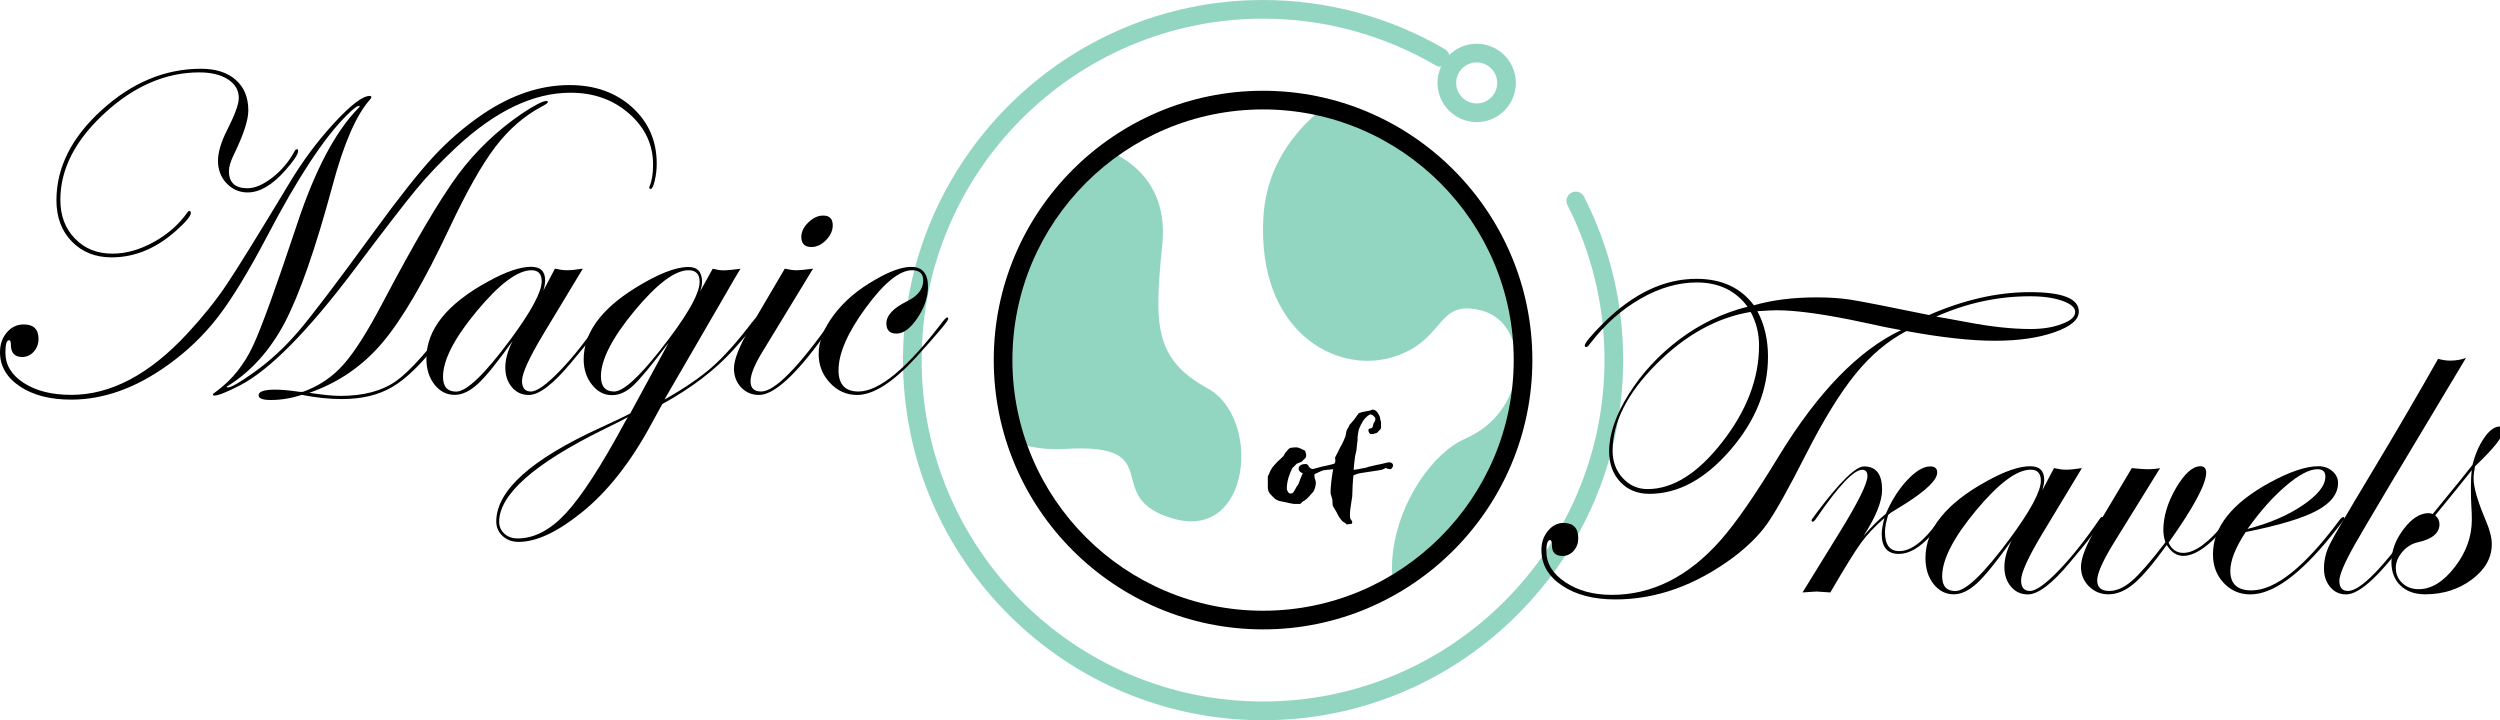 <?xml version="1.0" encoding="utf-8"?>
<!-- Generator: Adobe Illustrator 24.3.0, SVG Export Plug-In . SVG Version: 6.00 Build 0)  -->
<svg version="1.1" xmlns="http://www.w3.org/2000/svg" xmlns:xlink="http://www.w3.org/1999/xlink" x="0px" y="0px"
	 viewBox="0 0 268 77.21" style="enable-background:new 0 0 268 77.21;" xml:space="preserve">
<style type="text/css">
	.st0{clip-path:url(#SVGID_2_);}
	.st1{fill:none;stroke:#000000;stroke-width:2;stroke-linecap:round;stroke-linejoin:round;stroke-miterlimit:10;}
	.st2{clip-path:url(#SVGID_4_);}
	.st3{clip-path:url(#SVGID_6_);}
	.st4{fill:#92D6C1;}
</style>
<g id="Layer_1">
</g>
<g id="Layer_2">
	<g>
		<g>
			<defs>
				<circle id="SVGID_5_" cx="135.4" cy="38.6" r="27.87"/>
			</defs>
			<clipPath id="SVGID_2_">
				<use xlink:href="#SVGID_5_"  style="overflow:visible;"/>
			</clipPath>
			<g class="st0">
				<path class="st4" d="M150.03,7.21c0,0-13.94,3.97-14.6,16.14s7.74,16.7,13.71,14.98s4.65-6.36,9.73-5.03
					c5.09,1.33,5.31,10.62-1.77,13.71c-7.08,3.1-13.94,20.57,1.11,24.33s28.31-28.67,16.37-42.87
					C162.64,14.27,150.03,7.21,150.03,7.21z"/>
			</g>
			<g class="st0">
				<path class="st4" d="M117.74,15.82c0,0,7.74,1.77,6.86,10.4s-0.88,12.26,4.87,15.42c5.75,3.16,4.65,16.21-3.54,14
					c-8.18-2.21-0.44-8.18-11.72-7.52s-14.16-10.31-13.05-19.65S112.43,15.38,117.74,15.82z"/>
			</g>
		</g>
		<g>
			<path d="M135.4,67.47c-15.92,0-28.87-12.95-28.87-28.87S119.48,9.73,135.4,9.73s28.87,12.95,28.87,28.87
				S151.32,67.47,135.4,67.47z M135.4,11.73c-14.82,0-26.87,12.05-26.87,26.87s12.05,26.87,26.87,26.87s26.87-12.05,26.87-26.87
				S150.21,11.73,135.4,11.73z"/>
		</g>
		<g>
			<path d="M136.26,50.33c0.16-0.3,0.43-0.54,0.65-0.8l0.49-0.46l0.19-0.19l0.19-0.33c0.03-0.02,0.21-0.25,0.27-0.32
				c0.02-0.02,0.06-0.06,0.06-0.08c0.05-0.03,0.19-0.11,0.19-0.13c0.05-0.02,0.38-0.05,0.46-0.06h0.24c0.25,0,0.62,0.24,0.86,0.33
				c0.08,0.03,0.14,0.4,0.16,0.41v0.08c0,0.11-0.02,0.19-0.06,0.3c-0.11,0.09-0.32,0.3-0.41,0.41c-0.05,0.05-0.53,0.19-0.56,0.24
				c-0.03,0.05-0.38,0.37-0.45,0.45c-0.3,0.57-0.59,1.43-0.59,2.09v0.21c0.02,0.03,0.1,0.22,0.13,0.27
				c0.03,0.03,0.11,0.13,0.14,0.13c0,0,0.08,0.02,0.11,0.02c0.13,0,0.18,0,0.27-0.08c0.1-0.06,0.38-0.62,0.4-0.65
				c0.03-0.03,0.18-0.25,0.21-0.32l0.25-0.67c0.02-0.02,0.06-0.11,0.06-0.13c0.03-0.05,0.11-0.27,0.14-0.33
				c-0.05,0-0.24-0.09-0.27-0.13c-0.06-0.02-0.16-0.21-0.18-0.33v-0.06c0.03-0.3,0.38-0.46,0.7-0.46c0.13,0,0.25,0.03,0.33,0.14
				c0,0,0.05,0.11,0.06,0.13c0.11,0.14,0.24,0.27,0.43,0.27c0.02,0,0.1-0.02,0.1-0.02c0.1-0.02,0.83-0.22,0.92-0.25
				c0.03,0,0.29-0.06,0.32-0.06c0.22-0.06,0.83-0.19,0.86-0.21c0.03,0,0.24-0.11,0.27-0.13c0.03-0.02,0.16-0.06,0.19-0.06
				c0.29-0.06,0.65-0.14,0.96-0.14c0.03,0,0.19,0.02,0.22,0.02c0.03,0.02,0.13,0.1,0.14,0.13v0.13c0.11,0.05,0.03,0.51-0.27,0.53
				h-0.03c-0.1,0-0.13,0.08-0.25,0.08c-0.03,0-0.1,0.02-0.11,0.02c-0.03,0-0.29-0.11-0.32-0.1c-0.03,0-0.3-0.02-0.33,0
				c-0.03,0.02-0.3,0.03-0.33,0.05c-0.03,0.02-0.41,0.06-0.46,0.06c-0.03,0.02-0.29,0.02-0.32,0.03c-0.05,0-0.41,0.05-0.46,0.06
				c-0.14,0.03-0.78,0.37-0.92,0.41v0.3c0,0.05,0.13,0.41,0.13,0.46c0,0.02,0.02,0.1,0.02,0.13c0,0.3-0.1,0.73-0.27,0.99
				c-0.02,0.02-0.13,0.13-0.13,0.14c-0.05,0.03-0.3,0.35-0.33,0.38c-0.18,0.21-0.32,0.32-0.53,0.46c-0.02,0.02-0.13,0.06-0.13,0.06
				c-0.05,0.05-0.24,0.22-0.27,0.27h-0.72c-0.03,0-0.49-0.1-0.67-0.13c-0.02-0.02-0.24-0.06-0.25-0.06
				c-0.06-0.02-0.59-0.11-0.67-0.14c-0.06-0.02-0.35-0.16-0.38-0.19c-0.08-0.06-0.45-0.43-0.53-0.53c-0.05-0.05-0.19-0.27-0.21-0.33
				c-0.02-0.05-0.06-0.27-0.06-0.32v-1.26C136.07,50.81,136.12,50.56,136.26,50.33z"/>
			<path d="M142.97,49.98c0.03-0.05,0.08-0.22,0.1-0.25s0.08-0.3,0.08-0.33c0.02-0.02-0.05-0.3-0.02-0.38l0.3-0.57l0.22-0.46
				c0.03-0.03,0.19-0.35,0.22-0.4c0.03-0.06,0.24-0.48,0.27-0.59c0.14-0.25,0.14-0.57,0.22-0.86l0.25-0.45
				c0-0.02,0.06-0.13,0.06-0.14c0.02-0.03,0.46-0.51,0.49-0.56c0.03-0.06,0.27-0.37,0.35-0.49l0.14-0.19
				c0.02-0.02,0.11-0.06,0.14-0.06c0.02-0.02,0.24-0.06,0.25-0.08c0.06-0.02,0.81-0.16,0.84-0.16c0.02,0,0.1-0.05,0.1-0.05
				c0.03-0.02,0.13-0.05,0.16-0.05h0.02c0.19,0,0.4,0.14,0.49,0.29c0.13,0.18,0.25,0.38,0.3,0.61c0,0.03,0.03,0.21,0.03,0.24
				c0.02,0,0.05,0.08,0.05,0.08c0,0.02,0.02,0.16,0.02,0.22c-0.03,0.24,0.08,0.56-0.13,0.73c-0.13,0.08-0.21,0.29-0.33,0.32
				c-0.02,0-0.14,0.05-0.14,0.06h-0.06c-0.13,0.1-0.45,0.06-0.48,0.06c-0.02-0.02-0.16-0.08-0.16-0.21l-0.02-0.03
				c-0.02-0.02-0.03-0.03-0.03-0.05c-0.05-0.24,0.08-0.27,0.13-0.29c0.02,0,0.14-0.03,0.16-0.03c0.18-0.03,0.21-0.35,0.25-0.51
				c0.03-0.05,0.18-0.29,0.18-0.33c0,0,0.02-0.08,0.02-0.09c0-0.14,0-0.14-0.06-0.25c-0.05-0.03-0.19-0.21-0.24-0.24
				c-0.05,0.02-0.25-0.13-0.29-0.05c-0.35,0.16-0.73,0.62-0.86,0.92l-0.08,0.13c-0.05,0.13-0.21,0.45-0.21,0.46
				c-0.02,0.03-0.08,0.25-0.08,0.33c-0.02,0.05-0.08,0.46-0.08,0.53c-0.03,0.06,0.02,0.4-0.02,0.46c-0.02,0.24-0.1,0.76-0.11,1
				c0,0.03-0.14,0.59-0.14,0.62c-0.02,0.08-0.17,1.37-0.16,1.45c0.02,0,0.03,0.02,0.05,0.02c0.03,0,0.61-0.08,1.24-0.22
				c0.11,0,0.24-0.1,0.37-0.11c0.18-0.05,1.21-0.29,1.35-0.3c0.38-0.1,0.69-0.16,0.7-0.16h0.03c0.19-0.05,0.35,0.05,0.46,0.17v0.02
				c0.02,0.02,0,0.05,0,0.05c0.1,0.08-0.08,0.46-0.24,0.48c-0.05,0-0.27,0.02-0.38-0.08c0,0-0.14-0.05-0.19-0.03
				c-0.02,0.03-0.16,0.11-0.38,0.18c-0.35,0.08-1.78,0.27-2.23,0.35c-0.35,0.05-0.69,0.19-0.8,0.25c-0.06,0.45-0.13,1.7-0.13,2.23
				l-0.21,1.39l-0.03,0.38c0,0.19-0.03,0.48,0.05,0.67c0,0.02,0.16,0.22,0.18,0.25v0.21c0,0.02-0.05,0.05-0.06,0.06
				c-0.03,0-0.32,0.05-0.4,0.06h-0.13c-0.02,0-0.13-0.11-0.13-0.13c-0.05-0.03-0.3-0.17-0.33-0.21c-0.05-0.03-0.27-0.35-0.3-0.38
				c0-0.02-0.05-0.06-0.06-0.08c-0.03-0.03-0.22-0.41-0.24-0.46l-0.11-0.19c-0.03-0.09-0.33-0.51-0.33-0.59
				c0-0.02-0.03-0.43-0.03-0.59c-0.02-0.16-0.19-0.62-0.19-0.67C142.62,52.01,142.82,50.78,142.97,49.98z"/>
		</g>
		<g>
			<g>
				<path class="st4" d="M135.4,77.21c-21.29,0-38.6-17.32-38.6-38.6S114.11,0,135.4,0c6.86,0,13.6,1.82,19.49,5.27
					c0.48,0.28,0.64,0.89,0.36,1.37c-0.28,0.48-0.89,0.64-1.37,0.36c-5.58-3.27-11.97-5-18.48-5c-20.18,0-36.6,16.42-36.6,36.6
					s16.42,36.6,36.6,36.6S172,58.79,172,38.6c0-5.85-1.34-11.43-3.97-16.61c-0.25-0.49-0.06-1.09,0.44-1.34
					c0.49-0.25,1.09-0.06,1.34,0.44c2.78,5.46,4.19,11.35,4.19,17.51C174,59.89,156.68,77.21,135.4,77.21z"/>
			</g>
			<g>
				<path class="st4" d="M158.3,13.09c-2.31,0-4.2-1.88-4.2-4.2c0-2.31,1.88-4.2,4.2-4.2s4.2,1.88,4.2,4.2
					C162.5,11.2,160.62,13.09,158.3,13.09z M158.3,6.69c-1.21,0-2.2,0.99-2.2,2.2c0,1.21,0.99,2.2,2.2,2.2s2.2-0.99,2.2-2.2
					C160.5,7.68,159.51,6.69,158.3,6.69z"/>
			</g>
		</g>
		<g>
			<path d="M70.4,17.54c0,0.63-0.07,1.24-0.21,1.83c-0.14,0.59-0.28,0.88-0.42,0.88c-0.11,0-0.17-0.04-0.17-0.13
				c0.02-0.06,0.03-0.13,0.05-0.19c0.24-0.57,0.36-1.33,0.36-2.28c0-2.15-0.86-3.97-2.57-5.47s-3.81-2.24-6.28-2.24
				c-3.99,0-8.08,1.96-12.27,5.87c-1.65,1.54-3.07,3.03-4.27,4.49c-1.15,1.38-3.4,4.29-6.74,8.74c-4.95,6.55-9.01,10.65-12.17,12.28
				c-1.42,0.73-2.34,1.09-2.74,1.09c-0.1,0-0.15-0.06-0.15-0.17c0.02-0.02,0.19-0.15,0.51-0.39c1.58-1.18,2.85-2.77,3.78-4.76
				c0.87-1.83,2.44-6.16,4.71-12.98c1.92-5.82,4.12-10,6.6-12.52c0.1-0.1,0.15-0.18,0.15-0.24c-0.21-0.06-0.69,0.28-1.43,1.04
				c-2.41,2.39-5.24,6.7-8.49,12.91c-2.01,3.82-3.77,6.71-5.28,8.67c-1.51,1.96-3.31,3.69-5.4,5.18c-3.43,2.46-6.88,3.69-10.34,3.69
				c-2.25,0-4.08-0.47-5.5-1.42S0,39.24,0,37.76c0-0.84,0.24-1.55,0.73-2.12c0.48-0.57,1.09-0.86,1.82-0.86
				c1.05,0,1.58,0.52,1.58,1.55c0,0.53-0.17,0.99-0.51,1.37s-0.76,0.57-1.25,0.57c-0.8,0-1.2-0.44-1.2-1.31
				c0-0.32-0.07-0.49-0.2-0.49c-0.26,0-0.39,0.45-0.39,1.33c0,1.33,0.66,2.41,1.98,3.26c1.32,0.85,3.01,1.27,5.09,1.27
				c4.23,0,8.37-2.19,12.43-6.57c1.63-1.76,3.02-3.48,4.15-5.16c1.13-1.67,3.39-5.32,6.77-10.93c1.42-2.38,3.03-4.54,4.82-6.48
				c1.79-1.94,3.06-2.91,3.82-2.91c0.11,0,0.17,0.05,0.17,0.15c-0.02,0.06-0.05,0.13-0.1,0.19c-1.5,1.65-2.86,4.76-4.08,9.34
				c-1.81,6.71-3.52,11.6-5.12,14.66c-1.59,2.98-3.62,5.23-6.11,6.77c-0.06,0.02-0.1,0.05-0.1,0.1c0.02,0.02,0.05,0.03,0.1,0.05
				c0.37,0,1.28-0.52,2.72-1.55c1.75-1.23,3.35-2.7,4.83-4.42c1.47-1.71,4.14-5.23,8-10.53c2.73-3.75,4.9-6.5,6.51-8.24
				c1.61-1.74,3.39-3.27,5.35-4.6c3.06-2.05,6.14-3.08,9.24-3.08c2.72,0,4.95,0.79,6.71,2.37C69.52,13.09,70.4,15.1,70.4,17.54z
				 M31.96,16.18c0,0.36-0.46,1.05-1.38,2.09c-1.39,1.57-2.74,2.36-4.03,2.36c-0.89,0-1.64-0.33-2.26-0.98s-0.92-1.46-0.92-2.41
				c0-0.92,0.33-2.03,0.99-3.32c0.82-1.62,1.24-2.76,1.24-3.42c0-0.83-0.39-1.49-1.16-1.99s-1.8-0.75-3.06-0.75
				c-3.61,0-7,1.46-10.16,4.37c-3.17,2.91-4.75,6.01-4.75,9.29c0,1.7,0.52,3.08,1.57,4.16c1.04,1.08,2.38,1.61,4.02,1.61
				c1.46,0,2.93-0.42,4.43-1.25s2.71-1.9,3.63-3.21c0.06-0.08,0.11-0.12,0.15-0.12c0.13,0,0.19,0.07,0.19,0.22
				c0,0.32-0.52,0.95-1.55,1.87c-2.14,1.92-4.45,2.89-6.94,2.89c-1.75,0-3.17-0.57-4.27-1.7s-1.65-2.6-1.65-4.42
				c0-3.51,1.62-6.74,4.86-9.68c3.24-2.94,6.79-4.42,10.64-4.42c1.58,0,2.83,0.4,3.72,1.19c0.9,0.79,1.35,1.88,1.35,3.28
				c0,1.04-0.52,2.61-1.55,4.73c-0.36,0.74-0.53,1.33-0.53,1.77c0,1.23,0.66,1.84,1.99,1.84c0.79,0,1.68-0.38,2.66-1.14
				c0.98-0.76,1.77-1.7,2.37-2.8c0.08-0.16,0.16-0.24,0.24-0.24C31.9,15.98,31.96,16.05,31.96,16.18z M58.73,10.96
				c0,0.08-0.22,0.23-0.65,0.46c-1.89,1-3.55,2.45-4.99,4.34c-1.44,1.89-3.08,4.8-4.92,8.71c-2.68,5.69-5.08,9.79-7.19,12.28
				c-2.11,2.49-4.72,4.28-7.82,5.36c1.44,0.22,2.55,0.33,3.32,0.33c2.49,0,4.48-0.53,5.98-1.59c1.5-1.06,3.61-3.44,6.34-7.13
				c0.18-0.23,0.32-0.34,0.41-0.34c0.06,0.02,0.1,0.06,0.1,0.15c0,0.16-0.76,1.21-2.28,3.13c-1.86,2.36-3.52,3.98-4.99,4.83
				c-1.46,0.86-3.26,1.29-5.4,1.29c-1.33,0-2.76-0.15-4.3-0.45c-1.08,0.36-2.19,0.55-3.33,0.55c-0.86,0-1.29-0.17-1.29-0.5
				c0-0.41,0.6-0.61,1.8-0.61c0.66,0,1.54,0.08,2.62,0.24h0.32c1.71-0.61,3.17-1.59,4.35-2.92c1.19-1.33,2.62-3.59,4.28-6.76
				c3.38-6.42,6.06-10.96,8.03-13.63c1.91-2.55,4.2-4.74,6.87-6.55c1.34-0.89,2.21-1.33,2.6-1.33
				C58.68,10.82,58.73,10.87,58.73,10.96z"/>
			<path d="M64.76,34.18c0,0.34-1.18,1.91-3.55,4.71c-1.91,2.3-3.42,3.45-4.52,3.45c-0.75,0-1.35-0.28-1.82-0.84
				c-0.47-0.56-0.7-1.26-0.7-2.1c0-0.87,0.26-1.82,0.78-2.84c-1.62,2.26-2.85,3.79-3.71,4.58c-0.86,0.79-1.69,1.19-2.5,1.19
				c-0.86,0-1.58-0.37-2.16-1.1c-0.58-0.74-0.87-1.66-0.87-2.78c0-3.11,2.19-5.85,6.57-8.25c1.92-1.07,3.48-1.6,4.66-1.6
				c1,0,1.5,0.49,1.5,1.46c0,0.28-0.06,0.64-0.19,1.09l1.24-2.35c0.49,0.11,0.91,0.17,1.29,0.17c0.44,0,1-0.06,1.7-0.17l-4.29,7.11
				c-1.49,2.49-2.23,4.13-2.23,4.92c0,0.76,0.32,1.14,0.95,1.14c0.65,0,1.68-0.74,3.11-2.22c1.43-1.48,2.87-3.31,4.35-5.48
				c0.1-0.16,0.19-0.24,0.27-0.24C64.71,34.03,64.76,34.08,64.76,34.18z M58.07,30.16c0-0.79-0.36-1.19-1.09-1.19
				c-1.49,0-3.44,1.46-5.86,4.37c-2.42,2.91-3.63,5.26-3.63,7.06c0,1.05,0.47,1.58,1.41,1.58c1.12,0,3.05-1.85,5.8-5.56
				C56.95,33.38,58.07,31.29,58.07,30.16z"/>
			<path d="M81.22,34.2c0,0.26-0.87,1.37-2.62,3.32c-1.96,2.16-4.49,4.09-7.6,5.79l-1.21,2.21c-2.2,4.06-4.67,7.19-7.4,9.39
				c-2.62,2.12-4.88,3.18-6.79,3.18c-0.69,0-1.27-0.21-1.72-0.63s-0.68-0.94-0.68-1.55c0-3.32,3.74-6.68,11.23-10.09
				c1.62-0.74,2.66-1.25,3.13-1.5l4.12-7.59c-1.79,2.38-3.06,3.91-3.8,4.6c-0.74,0.69-1.49,1.03-2.27,1.03
				c-0.84,0-1.56-0.37-2.15-1.12c-0.59-0.74-0.89-1.65-0.89-2.72c0-2.8,1.83-5.34,5.48-7.62c2.44-1.52,4.36-2.28,5.75-2.28
				c0.97,0,1.46,0.53,1.46,1.6c0,0.29-0.07,0.64-0.22,1.04l1.36-2.45c0.44,0.11,0.82,0.17,1.14,0.17c0.42,0,1.03-0.06,1.84-0.17
				c-0.11,0.15-0.82,1.36-2.13,3.64l-6.02,10.38c2.12-1.19,3.81-2.35,5.08-3.46s2.71-2.72,4.31-4.82c0.24-0.32,0.4-0.49,0.48-0.49
				C81.19,34.07,81.22,34.12,81.22,34.2z M67.31,44.72c-0.31,0.18-1.22,0.64-2.74,1.38c-7.37,3.65-11.06,6.94-11.06,9.85
				c0,0.5,0.19,0.92,0.56,1.26c0.37,0.34,0.85,0.51,1.43,0.51c1.78,0,3.51-0.91,5.19-2.73c1.68-1.82,3.79-5.08,6.33-9.79
				L67.31,44.72z M75,30.21c0-0.82-0.4-1.24-1.19-1.24c-1.46,0-3.38,1.45-5.79,4.35c-2.4,2.9-3.6,5.24-3.6,7.02
				c0,1.08,0.47,1.63,1.41,1.63c0.95,0,2.57-1.44,4.85-4.32C73.56,34.02,75,31.54,75,30.21z"/>
			<path d="M89.62,34.18c-0.02,0.05-0.1,0.18-0.24,0.39L88.33,36c-3.04,4.23-5.37,6.34-6.97,6.34c-0.76,0-1.4-0.27-1.91-0.81
				c-0.51-0.54-0.77-1.22-0.77-2.03c0-0.94,0.56-2.36,1.67-4.27l3.78-6.43c0.5,0.11,0.9,0.17,1.19,0.17c0.44,0,1.05-0.06,1.84-0.17
				l-5.51,9.05c-0.79,1.31-1.19,2.32-1.19,3.03c0,0.73,0.38,1.09,1.14,1.09c1.44,0,3.98-2.57,7.6-7.7c0.08-0.16,0.16-0.24,0.24-0.24
				C89.57,34.03,89.62,34.08,89.62,34.18z M89.27,24.15c0,0.57-0.24,1.1-0.72,1.59c-0.48,0.49-1,0.74-1.56,0.74
				c-0.73,0-1.09-0.36-1.09-1.09c0-0.53,0.25-1.05,0.75-1.54c0.5-0.49,1.03-0.74,1.58-0.74C88.92,23.1,89.27,23.45,89.27,24.15z"/>
			<path d="M101.66,34.18c0,0.21-1.14,1.57-3.42,4.08c-2.49,2.72-4.61,4.08-6.36,4.08c-1.13,0-2.1-0.43-2.91-1.3
				c-0.81-0.86-1.21-1.9-1.21-3.09c0-1.36,0.55-2.76,1.65-4.22c1.1-1.46,2.58-2.71,4.44-3.76c1.57-0.91,2.85-1.36,3.83-1.36
				c1.2,0,1.8,0.71,1.8,2.13c0,1.12-0.38,2.23-1.13,3.35c-0.75,1.12-1.5,1.67-2.24,1.67c-0.73,0-1.09-0.36-1.09-1.09
				c0-0.86,0.74-1.65,2.23-2.38c1.15-0.57,1.72-1.31,1.72-2.23c0-0.73-0.4-1.09-1.19-1.09c-1.34,0-2.99,1.33-4.95,4
				c-1.96,2.67-2.94,4.91-2.94,6.72c0,1.52,0.71,2.28,2.14,2.28c2.23,0,5.26-2.52,9.08-7.56c0.21-0.26,0.36-0.39,0.46-0.39
				C101.62,34.05,101.66,34.1,101.66,34.18z"/>
		</g>
		<g>
			<path d="M222.85,33.4c0,0.87-0.87,1.61-2.62,2.22c-1.75,0.61-3.88,0.91-6.4,0.91c-2.54,0-5.69-0.35-9.46-1.04
				c-1.99,1.04-3.81,2.57-5.46,4.6c-1.65,2.03-3.42,4.9-5.31,8.62s-3.28,6.2-4.16,7.44c-0.88,1.24-2.09,2.44-3.63,3.6
				c-4.06,3.01-8.27,4.51-12.64,4.51c-2.33,0-4.23-0.49-5.71-1.48s-2.22-2.26-2.22-3.83c0-0.79,0.23-1.47,0.7-2.04
				c0.47-0.57,1.03-0.85,1.67-0.85c1.05,0,1.58,0.55,1.58,1.65c0,0.52-0.16,0.96-0.49,1.33c-0.32,0.37-0.72,0.56-1.19,0.56
				c-0.76,0-1.14-0.37-1.14-1.12c0-0.39-0.07-0.58-0.19-0.58c-0.28,0-0.41,0.4-0.41,1.19c0,1.31,0.67,2.42,2.03,3.32
				c1.35,0.91,3.01,1.36,4.99,1.36c4.33,0,8.22-1.96,11.67-5.87c1.62-1.83,3.7-4.84,6.26-9.05c4.17-6.82,8.53-11.31,13.08-13.46
				c-0.87-0.15-2.18-0.41-3.93-0.8c-4.11-0.89-7.25-1.33-9.44-1.33c-0.23,0-0.91,0.03-2.04,0.1c0.76,1.42,1.14,3.05,1.14,4.88
				c0,3.56-1.35,6.9-4.05,10.02c-2.7,3.12-5.59,4.68-8.66,4.68c-1.28,0-2.32-0.42-3.12-1.27c-0.8-0.85-1.2-1.94-1.2-3.29
				c0-1.84,0.7-3.88,2.1-6.12c1.4-2.24,3.21-4.2,5.43-5.87c2.22-1.67,4.66-2.84,7.31-3.51c-1.28-1.73-3.09-2.6-5.45-2.6
				c-1.99,0-4,0.58-6.02,1.74s-3.81,2.73-5.34,4.73c-0.23,0.31-0.38,0.46-0.46,0.46c-0.1,0-0.16-0.05-0.19-0.15
				c0-0.28,0.66-1.08,1.99-2.41c3.18-3.17,6.51-4.76,9.99-4.76c2.7,0,4.75,0.95,6.16,2.84c1.96-0.57,4.2-0.85,6.74-0.85
				c1.31,0,2.51,0.08,3.59,0.24c1.15,0.18,3.96,0.73,8.44,1.65c3.74-1.63,7.33-2.45,10.77-2.45C221.08,31.31,222.85,32,222.85,33.4z
				 M188.57,37.03c0-1.29-0.3-2.49-0.9-3.59c-3.62,0.6-7,2.47-10.12,5.6c-3.12,3.14-4.68,6.23-4.68,9.27c0,1.16,0.36,2.14,1.08,2.93
				c0.72,0.79,1.61,1.19,2.66,1.19c2.73,0,5.41-1.69,8.03-5.06S188.57,40.56,188.57,37.03z M222.46,33.44
				c0-0.47-0.46-0.86-1.37-1.19c-0.91-0.32-2.07-0.49-3.46-0.49c-3.46,0-6.82,0.73-10.07,2.18c0.4,0.06,1.48,0.26,3.23,0.58
				c2.59,0.5,4.88,0.75,6.89,0.75c1.31,0,2.43-0.18,3.37-0.55C221.99,34.38,222.46,33.95,222.46,33.44z"/>
			<path d="M208.51,55.56c0,0.13-0.49,0.72-1.46,1.78c-1.23,1.36-2.39,2.04-3.48,2.04c-1.23,0-1.85-0.71-1.85-2.13
				c0-0.45,0.1-1.03,0.29-1.72c-1.02,0.89-1.85,1.77-2.49,2.64s-1.74,2.65-3.31,5.34c-0.86-0.06-1.36-0.1-1.5-0.1
				c-0.06,0-0.56,0.03-1.48,0.1l3.98-6.45c1.99-3.23,2.98-5.24,2.98-6.02c0-0.45-0.19-0.68-0.56-0.68c-0.91,0-2.55,1.74-4.94,5.23
				c-0.15,0.23-0.28,0.34-0.39,0.34c-0.06-0.02-0.1-0.06-0.1-0.15c0.02-0.08,0.05-0.15,0.1-0.19l0.44-0.61
				c2.49-3.32,4.19-4.98,5.08-4.98c1.3,0,1.94,0.83,1.94,2.5c0,1.25-0.66,2.9-1.99,4.95c0.84-0.97,1.64-1.76,2.4-2.38
				c0.61-1.44,1.38-2.64,2.29-3.61c0.91-0.97,1.74-1.46,2.46-1.46c0.5,0,0.75,0.22,0.75,0.65c0,0.78-1.12,1.88-3.37,3.32
				c-0.36,0.23-0.89,0.56-1.6,0.99l-0.29,0.24c-0.23,0.74-0.34,1.36-0.34,1.84c0,1.36,0.51,2.04,1.53,2.04
				c1.26,0,2.64-1.05,4.13-3.14c0.32-0.36,0.53-0.54,0.61-0.54C208.46,55.41,208.51,55.46,208.51,55.56z"/>
			<path d="M225.46,55.56c0,0.34-1.18,1.91-3.55,4.71c-1.91,2.3-3.42,3.45-4.52,3.45c-0.75,0-1.35-0.28-1.82-0.84
				c-0.47-0.56-0.7-1.26-0.7-2.1c0-0.87,0.26-1.82,0.78-2.84c-1.62,2.26-2.85,3.79-3.71,4.58c-0.86,0.79-1.69,1.19-2.5,1.19
				c-0.86,0-1.58-0.37-2.16-1.1c-0.58-0.74-0.87-1.66-0.87-2.78c0-3.11,2.19-5.85,6.57-8.25c1.92-1.07,3.48-1.6,4.66-1.6
				c1,0,1.5,0.49,1.5,1.46c0,0.28-0.07,0.64-0.19,1.09l1.24-2.35c0.49,0.11,0.91,0.17,1.29,0.17c0.44,0,1-0.06,1.7-0.17l-4.29,7.11
				c-1.49,2.49-2.23,4.13-2.23,4.92c0,0.76,0.32,1.14,0.95,1.14c0.65,0,1.68-0.74,3.11-2.22c1.42-1.48,2.87-3.31,4.35-5.48
				c0.1-0.16,0.19-0.24,0.27-0.24C225.41,55.41,225.46,55.46,225.46,55.56z M218.78,51.54c0-0.79-0.36-1.19-1.09-1.19
				c-1.49,0-3.44,1.46-5.86,4.37s-3.63,5.26-3.63,7.06c0,1.05,0.47,1.58,1.41,1.58c1.12,0,3.05-1.85,5.8-5.56
				C217.66,54.76,218.78,52.67,218.78,51.54z"/>
			<path d="M239.27,55.51c0,0.19-0.51,0.82-1.53,1.87c-1.41,1.48-2.64,2.21-3.69,2.21c-0.71,0-1.3-0.39-1.77-1.17
				c-1.44,1.99-2.61,3.37-3.52,4.14c-0.91,0.77-1.82,1.15-2.74,1.15c-0.82,0-1.52-0.29-2.09-0.86c-0.57-0.57-0.85-1.27-0.85-2.07
				c0-0.95,0.54-2.34,1.62-4.17l3.83-6.43c0.79,0.08,1.33,0.12,1.6,0.12c0.6,0,1.08-0.04,1.43-0.12l-5.07,8.2
				c-1.12,1.84-1.67,3.12-1.67,3.83c0,0.76,0.43,1.14,1.29,1.14c0.79,0,1.6-0.36,2.44-1.09s2.03-2.1,3.58-4.12
				c-0.15-0.49-0.22-0.91-0.22-1.29c0-1.47,0.45-2.98,1.36-4.54c0.91-1.55,1.78-2.33,2.62-2.33c0.4,0,0.61,0.23,0.61,0.7
				c0,1.21-1.34,3.71-4.03,7.5c0.34,0.73,0.87,1.09,1.58,1.09c1.23,0,2.73-1.1,4.5-3.29c0.32-0.39,0.54-0.58,0.63-0.58
				C239.24,55.41,239.27,55.44,239.27,55.51z"/>
			<path d="M251.33,55.58c0,0.05-0.15,0.26-0.44,0.63l-1.04,1.31c-3.35,4.13-6.22,6.2-8.62,6.2c-1.13,0-2.08-0.41-2.85-1.23
				c-0.77-0.82-1.15-1.84-1.15-3.07c0-2.91,2.03-5.47,6.09-7.69c2.13-1.16,3.87-1.75,5.21-1.75c0.58,0,1.08,0.17,1.49,0.52
				s0.62,0.77,0.62,1.27c0,1.16-0.76,2.16-2.28,2.97c-1.52,0.82-4.06,1.58-7.62,2.29c-1.1,1.67-1.65,3.06-1.65,4.17
				c0,1.39,0.75,2.09,2.26,2.09c2.56,0,5.69-2.49,9.4-7.48c0.19-0.26,0.36-0.39,0.49-0.39C251.3,55.45,251.33,55.5,251.33,55.58z
				 M249.28,51.08c0-0.52-0.28-0.78-0.85-0.78c-0.86,0-1.99,0.59-3.38,1.78c-1.4,1.19-2.77,2.73-4.11,4.62
				c2.33-0.6,4.3-1.44,5.92-2.54S249.28,52.05,249.28,51.08z"/>
			<path d="M264.35,38.37c-6.79,11.3-10.75,17.95-11.88,19.94s-1.69,3.31-1.69,3.95c0,0.73,0.31,1.09,0.92,1.09
				c1.36,0,3.85-2.57,7.48-7.7c0.08-0.16,0.18-0.24,0.29-0.24c0.06,0.02,0.1,0.06,0.1,0.15c0,0.1-0.08,0.23-0.24,0.39l-1.04,1.43
				c-3.06,4.23-5.32,6.34-6.78,6.34c-0.7,0-1.27-0.26-1.71-0.79c-0.45-0.53-0.67-1.19-0.67-2c0-0.89,0.21-1.75,0.62-2.58
				c0.41-0.83,1.82-3.24,4.21-7.22c2.93-4.87,5.39-9.09,7.4-12.66c0.49,0.13,0.91,0.19,1.29,0.19
				C263.27,38.66,263.83,38.56,264.35,38.37z"/>
			<path d="M268.35,46.14c0,0.65-1.01,1.93-3.03,3.85c-0.1,0.5-0.15,0.94-0.15,1.31c0,0.94,0.43,2.43,1.29,4.46
				c0.44,1.02,0.66,1.88,0.66,2.57c0,1.46-0.71,2.72-2.12,3.78s-3.09,1.6-5.03,1.6c-1.1,0-1.98-0.31-2.63-0.93
				c-0.65-0.62-0.98-1.46-0.98-2.51c0-1.21,0.43-2.39,1.3-3.54c0.87-1.15,1.76-1.72,2.68-1.72c0.16,0,0.31,0.03,0.44,0.1l1.94-2.38
				c0.58-0.7,1.36-1.66,2.33-2.89c0.28-1.13,0.7-2.1,1.26-2.91s1.12-1.21,1.67-1.21C268.22,45.72,268.35,45.86,268.35,46.14z
				 M264.98,55.71c0-0.49-0.02-0.97-0.05-1.44c-0.03-0.48-0.05-1.16-0.05-2.05c0-0.73,0.03-1.33,0.1-1.82
				c-0.91,1.15-2.22,2.77-3.93,4.85c0.31,0.26,0.46,0.57,0.46,0.95c0,0.95-0.78,1.6-2.35,1.94c-0.63,0.15-1.18,0.49-1.64,1.03
				s-0.69,1.11-0.69,1.71c0,0.65,0.23,1.19,0.7,1.63c0.47,0.44,1.05,0.65,1.75,0.65c1.36,0,2.65-0.79,3.87-2.37
				C264.37,59.22,264.98,57.52,264.98,55.71z"/>
		</g>
	</g>
</g>
</svg>
